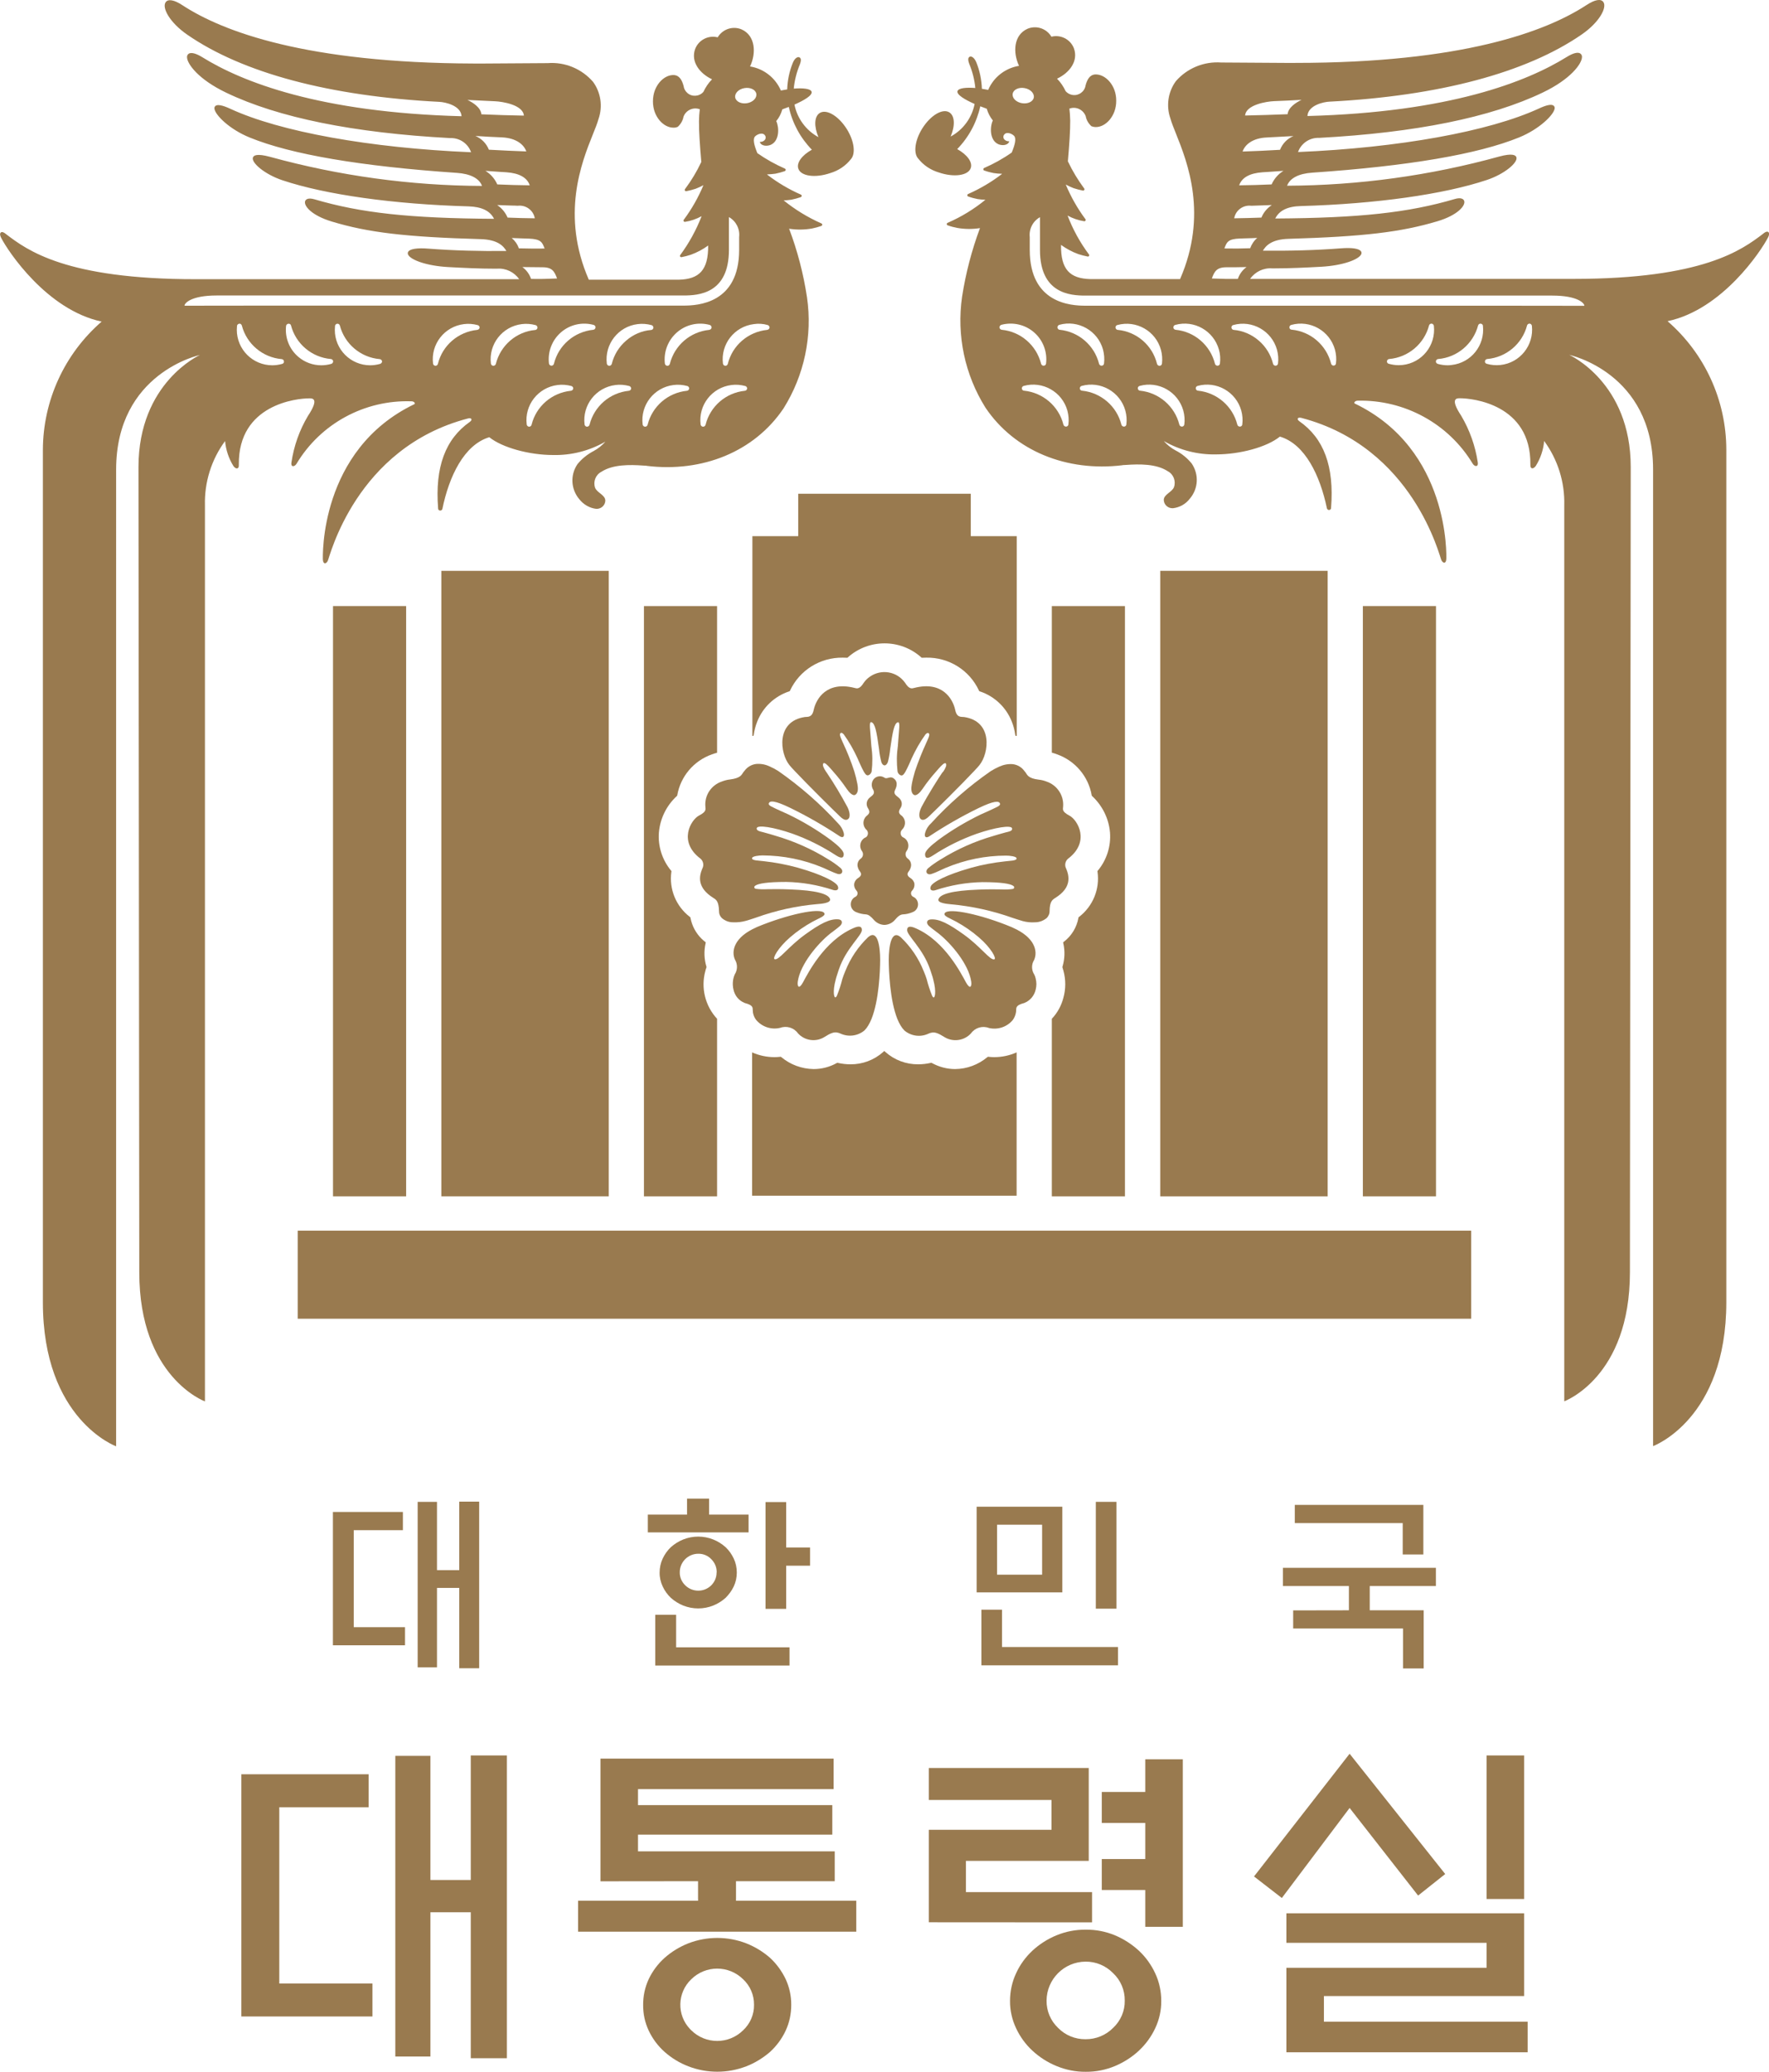 <?xml version="1.0" encoding="utf-8"?>
<!-- Generator: Adobe Illustrator 25.0.1, SVG Export Plug-In . SVG Version: 6.00 Build 0)  -->
<svg version="1.2" baseProfile="tiny" id="레이어_1"
	 xmlns="http://www.w3.org/2000/svg" xmlns:xlink="http://www.w3.org/1999/xlink" x="0px" y="0px" viewBox="0 0 1748.8 2048"
	 overflow="visible" xml:space="preserve">
<g id="g129" transform="translate(8.827299e-4,-0.006)">
	<g id="g101">
		<path id="패스_1577" fill="#997A4F" d="M1005,1040.3c-6.9,3.1-14.5,4.7-22.1,4.7c-1.8,0-3.7-0.1-5.5-0.3l-0.7-0.1l-0.6,0.4
			c-9,7.5-20.2,11.7-31.9,11.8c-8,0-15.8-2.1-22.8-5.9l-0.6-0.3l-0.7,0.1c-4.1,0.9-8.2,1.4-12.4,1.4c-11.9,0.1-23.4-4.2-32.3-12.1
			l-1.2-1.1l-1.2,1.1c-8.9,7.9-20.4,12.2-32.3,12.1c-4.2,0-8.3-0.5-12.4-1.4l-0.6-0.1l-0.6,0.3c-7,3.9-14.8,5.9-22.8,5.9
			c-11.7-0.2-22.9-4.3-31.9-11.8l-0.6-0.4l-0.7,0.1c-1.8,0.2-3.7,0.3-5.5,0.3c-7.6,0-15.1-1.6-22.1-4.7V1182H1005L1005,1040.3z"/>
		<path id="패스_1578" fill="#997A4F" d="M959.7,488.1H789.1V530h-45.3v197.5l1.2-0.2l0.2-1.3c0.6-4.3,1.7-8.4,3.3-12.5
			c5.5-14.2,17.1-25.2,31.5-30l0.7-0.2l0.3-0.6c9.4-20.2,29.8-32.9,52.1-32.6c1.3,0,2.6,0,4,0.1l0.7,0l0.5-0.5
			c20.6-18.3,51.7-18.3,72.3,0l0.5,0.5l0.7,0c1.3-0.1,2.7-0.1,3.9-0.1c22.3-0.4,42.7,12.3,52.1,32.6l0.3,0.6l0.7,0.2
			c14.4,4.8,26,15.8,31.5,30c1.6,4,2.7,8.2,3.3,12.5l0.2,1.3l1.3,0.2V530h-45.4L959.7,488.1z"/>
		<path id="사각형_589" fill="#997A4F" d="M329.2,599.1h72.3v583.5h-72.3L329.2,599.1z"/>
		<path id="패스_1579" fill="#997A4F" d="M669,787l0.2-0.2l0.3-0.5c3.2-18.8,16.4-34.3,34.3-40.6c1.7-0.6,3.4-1.2,5.1-1.6V599.1
			h-72.3v583.5h72.3v-175.5c-11.8-12.7-16.2-30.6-11.6-47.3c0.2-0.9,0.5-2,1-3.3l0.1-0.3v-0.5c-2.3-7.5-2.6-15.4-0.9-23.1l0.2-1.1
			l-0.9-0.7c-1.1-0.9-2.2-1.8-3.2-2.8c-5.7-5.6-9.5-12.8-11-20.6l-0.1-0.6l-0.5-0.4c-13.7-10.5-20.7-27.5-18.3-44.6l0.1-0.7
			l-0.5-0.6c-8.7-10.5-13-24.1-11.9-37.7C652.6,809.1,658.9,796.3,669,787L669,787z"/>
		<path id="패스_1580" fill="#997A4F" d="M436.3,564.3v618.3h165.5V564.3L436.3,564.3z"/>
		<path id="사각형_590" fill="#997A4F" d="M1347.3,599.1h72.3v583.5h-72.3V599.1z"/>
		<path id="패스_1581" fill="#997A4F" d="M1039.8,1007.1v175.5h72.3V599.1h-72.3V744c1.8,0.5,3.5,1,5.2,1.7
			c17.8,6.3,30.9,21.7,34.2,40.3l0,0.3l0.3,0.5c10.2,9.4,16.6,22.2,17.8,36c1.1,13.6-3.2,27.2-11.9,37.7l-0.5,0.6l0.1,0.7
			c2.4,17.1-4.6,34.1-18.3,44.6l-0.5,0.4l-0.1,0.6c-1.7,9.3-6.7,17.6-14.2,23.4l-0.9,0.7l0.2,1.1c1.7,7.6,1.4,15.4-0.8,22.8
			l-0.1,0.3v0.5c0.5,1.5,0.8,2.6,1,3.4c2.4,8.8,2.4,18.1-0.1,26.9C1049.2,994.2,1045.3,1001.3,1039.8,1007.1z"/>
		<path id="패스_1582" fill="#997A4F" d="M1312.4,564.3H1147v618.3h165.5V564.3z"/>
		<path id="사각형_591" fill="#997A4F" d="M294.3,1216.5h1160.1v87.1H294.3V1216.5z"/>
		<path id="패스_1583" fill="#997A4F" d="M1026.9,770.7c-10.2-1.2-11.3-4.5-13.1-7.2c-0.3-0.5-0.7-0.8-1-1.2
			c-2.7-3.8-6.8-6.3-11.5-6.9c-4.6-0.4-9.2,0.5-13.4,2.4c-2.9,1.3-5.8,2.8-8.5,4.5c-21.6,15-41.4,32.3-59.1,51.7
			c-2.8,2.5-4.8,5.8-5.8,9.5c-1.1,4.7,1.7,4.9,4.2,3.2c15.5-10.3,31.7-19.6,48.5-27.8c15.6-7.5,20.5-7.4,21.4-4.5
			c0.7,2.1-3.6,3.5-6.9,5.2c-2.6,1.3-7.4,3.4-12.1,5.5c-14.7,7.1-28.8,15.5-42,25.2c-7.9,6-13.3,11-13.1,14.4c0.1,4.5,3.3,3.9,7.7,1
			c13.5-8.9,28.1-16.1,43.3-21.5c18.3-6.3,34.2-8.8,35-5.4c0.7,2.6-2.8,3.2-6.5,4.1c-5.4,1.4-9.1,2.6-11.8,3.4
			c-18.5,5.3-36.2,13.2-52.5,23.4c-4.2,2.5-8.3,5.3-12.1,8.5c-0.8,0.7-1.4,1.6-1.7,2.6c-0.5,2.6,1.8,4.1,4.8,3.2
			c4.1-1.3,10.1-4.3,13.5-5.8c0.4-0.2,0.9-0.4,1.2-0.5c18.7-7.8,38.8-11.9,59.1-11.9c2.2,0,4.3,0.2,6.5,0.6c2.6,0.5,3.8,1.2,3.9,1.9
			c0.4,1.4-1.4,2-3.9,2.4c-2.3,0.3-5.1,0.5-7.6,0.8c-11.1,1.2-22.1,3.2-32.9,6.2c-0.6,0.2-1.1,0.3-1.7,0.5
			c-22.9,6.5-37.1,13.8-38.7,18.1c-1.4,3.8,1.6,4.7,4.9,3.6c14.9-4.9,30.4-7.6,46.1-7.9c19.4,0,27.1,1.7,29.9,3.3
			c1.2,0.6,1.6,1.2,1.6,1.7c0.1,0.8-0.1,1.4-1.6,1.8c-3.6,0.5-7.3,0.6-10.9,0.4c-5-0.1-13.4-0.2-22.7,0.2c-26.4,1-37.6,4.4-39.6,9.3
			c-1.7,4.2,9.5,4.9,12.2,5.2c20.8,1.9,41.3,6.4,60.9,13.4c3.8,1.2,7.2,2.4,10.1,3.2c4,1.1,8.2,1.5,12.3,1.2c4.1,0,8.1-1.5,11.3-4.1
			c2-1.9,3.1-4.5,3-7.2c0.2-9.2,2.6-10.8,5.5-12.7c16.8-10.4,13.8-21.9,11-28.8c-1.9-3.3-1.2-7.5,1.7-10
			c22.3-16.8,9.5-38.4,1.5-42.6c-8-4.2-6.4-6.4-6.3-9.1c0.8-11-6-21.1-16.4-24.6C1032.4,771.7,1029.7,771,1026.9,770.7z"/>
		<path id="패스_1584" fill="#997A4F" d="M1012.5,991.5c5.7-2.2,9.9-7.1,11.3-13c1-3.7,1-7.7,0-11.4c-0.3-1.3-0.7-2.5-1.3-3.7
			c-2.9-4.4-3-10-0.2-14.4c3.9-8.8,0.6-22.4-20.9-31.9c-0.5-0.2-1-0.5-1.5-0.7C970.9,904.3,938,897,934,902.6
			c-2.1,2.9,5.6,5.3,11.3,8.5c8,4.4,15.6,9.6,22.5,15.6c12,10.3,17.6,21,15.2,21.6c-4.2,1.3-13-12.1-30.1-24.4
			c-14.8-10.6-24.4-15.8-33-15c-4,0.3-4.5,3.9-1.4,6.6c3.2,2.8,7.9,6,9.5,7.4c12.4,9.9,29.5,30.1,32.1,47.2c0.8,5.3-1.1,8.3-5.1,1.1
			c-4.7-8.5-20.7-40.7-49.3-53.4c-2.3-1-9-4.1-8.9,1.7c0,5.4,15.6,18.1,22.6,38.6c0.2,0.6,0.4,1.2,0.6,1.7c0.6,1.7,1.1,3.2,1.5,4.6
			c0.4,1.3,0.8,2.5,1.1,3.9c3.3,12.4,1.6,19-0.1,17.5c-0.4-0.4-0.7-0.9-1-1.4c-2.2-5.4-4-10.9-5.4-16.5c-0.8-2.5-1.8-5.2-3-8
			c-5-12.6-12.7-24-22.6-33.4c-9.6-8.3-11.9,9.9-11.9,22.4c0,2.5,0.1,6.4,0.3,11.1c0.9,17.9,4.1,47.6,15.2,58.7
			c6.6,5.5,15.7,6.8,23.5,3.2c1.2-0.6,2.5-1,3.9-1.2c2.9-0.4,6.1,0.6,12.2,4.5c8.5,5.2,19.5,3.6,26.2-3.7c4-5.6,11.3-7.8,17.8-5.3
			c8.7,2,17.8-1,23.5-7.9c2.2-3,3.4-6.7,3.4-10.5C1004.7,995.7,1004.9,993.5,1012.5,991.5L1012.5,991.5z"/>
		<path id="패스_1585" fill="#997A4F" d="M713.7,907.6c3.1,2.7,7.1,4.2,11.2,4.1c4.2,0.2,8.3-0.3,12.3-1.4
			c2.9-0.8,6.3-1.9,10.1-3.2c19.7-7.1,40.1-11.6,60.9-13.4c2.8-0.2,14-0.9,12.3-5.2c-2-4.9-13.2-8.3-39.6-9.3
			c-9.3-0.4-17.7-0.3-22.7-0.2c-3.6,0.2-7.3,0.1-10.9-0.4c-1.5-0.4-1.7-1-1.6-1.8c0-0.5,0.5-1.1,1.6-1.7c2.9-1.6,10.6-3.3,30-3.3
			c15.7,0.3,31.2,3,46.1,7.9c3.3,1.1,6.3,0.1,4.9-3.6c-1.6-4.3-15.8-11.6-38.7-18.1c-0.6-0.2-1.1-0.3-1.7-0.5
			c-10.8-2.9-21.8-5-32.9-6.2c-2.5-0.3-5.4-0.5-7.6-0.8c-2.5-0.4-4.3-1-3.9-2.4c0.2-0.7,1.4-1.4,3.9-1.9c2.1-0.4,4.3-0.6,6.5-0.6
			c20.3,0.1,40.4,4.1,59.1,11.9c0.3,0.1,0.8,0.3,1.2,0.5c3.5,1.5,9.5,4.5,13.6,5.8c3,1,5.3-0.6,4.8-3.2c-0.3-1-0.9-1.9-1.7-2.6
			c-3.8-3.2-7.8-6-12-8.5c-16.3-10.2-34-18-52.5-23.4c-2.7-0.8-6.4-2-11.8-3.4c-3.6-0.9-7.1-1.6-6.5-4.1c0.9-3.4,16.8-0.9,35,5.4
			c15.2,5.4,29.8,12.7,43.3,21.5c4.5,2.9,7.6,3.4,7.7-1c0.1-3.4-5.2-8.4-13.1-14.4c-13.2-9.7-27.2-18.1-42-25.2
			c-4.7-2.2-9.5-4.2-12.1-5.5c-3.3-1.7-7.6-3.2-6.9-5.2c0.9-2.9,5.8-3.1,21.4,4.5c16.8,8.2,33,17.5,48.5,27.8
			c2.5,1.7,5.3,1.6,4.2-3.2c-1-3.6-3-6.9-5.7-9.5c-17.7-19.4-37.6-36.7-59.1-51.7c-2.7-1.7-5.5-3.2-8.5-4.5c-4.2-2-8.8-2.8-13.4-2.4
			c-4.6,0.6-8.8,3.1-11.5,6.9c-0.3,0.4-0.7,0.7-1,1.2c-1.8,2.7-2.9,5.9-13.1,7.2c-2.8,0.3-5.5,1-8.1,2
			c-10.5,3.5-17.3,13.6-16.4,24.6c0,2.8,1.7,5-6.3,9.1c-8,4.2-20.9,25.8,1.5,42.6c2.9,2.5,3.6,6.7,1.7,10c-2.8,6.8-5.8,18.3,11,28.8
			c2.9,1.8,5.3,3.5,5.6,12.7C710.7,903.1,711.7,905.7,713.7,907.6z"/>
		<path id="패스_1586" fill="#997A4F" d="M931.3,764.1c-2.2,3-13.8,21.2-20.3,33.6c-2.9,5.7-2.5,10.1-1.2,11.5
			c1.2,1.4,3.6,2.6,8.5-2.1c6.5-6.2,32.2-31.5,44.4-44.6c2.5-2.6,4.5-4.8,5.6-6.2c9.4-11.7,13.6-43.2-15.2-47.5
			c-2.8-0.4-7.1,1-8.8-7c-2.4-11.2-12.9-28.8-40.4-21.8c-2.3,0.6-5,1.7-9.2-5.1c-8-11.3-23.6-13.9-34.9-5.9
			c-2.3,1.6-4.3,3.6-5.9,5.9c-4.2,6.8-7,5.7-9.2,5.1c-27.4-6.9-37.9,10.6-40.3,21.8c-1.7,7.9-6,6.6-8.8,7
			c-28.8,4.3-24.6,35.9-15.2,47.5c1.1,1.4,3.1,3.6,5.6,6.2c12.3,13.1,37.9,38.4,44.4,44.6c4.9,4.7,7.1,3.5,8.5,2.1
			c1.4-1.4,1.7-5.8-1.2-11.5c-6.2-11.5-12.9-22.8-20.2-33.6c-0.4-0.5-0.7-1-1.1-1.6c-2-3-3.6-6.2-2.5-7.8s4.4,1.9,6.9,4.7
			c1,1.1,1.9,2.1,2.7,3.1c4.9,5.5,9.5,11.3,13.6,17.4c2.5,3.6,6.2,7.6,8.8,5.5c2.7-2,2.4-6.6,1.7-10.4c-0.8-4.2-1.8-8.4-3.1-12.6
			c-3.2-9.8-7-19.3-11.4-28.6c-1.2-2.8-3.4-7.2-2.6-8.5c1-1.7,2.3-0.7,3.6,0.6c5.3,7.4,9.8,15.3,13.6,23.6c1.1,2.4,3.8,9,6.1,13
			c0.2,0.4,0.5,0.8,0.7,1.2c1.5,2.4,2.8,3.5,4.9,2.2c1.2-0.8,2-2,2.3-3.4c1-8.3,0.9-16.8-0.3-25.1c-1-16.1-2.7-24.1,0-23.5
			c3.6,0.8,5.3,9.6,7.6,26.6c0.4,4.3,1.2,8.6,2.3,12.9c0.3,1,1.4,3.1,3.2,3.2c1.7-0.1,2.8-2.2,3.2-3.2c1.1-4.2,1.9-8.5,2.3-12.8
			c2.4-17,4-25.8,7.6-26.6c2.7-0.6,1,7.4,0,23.5c-1.2,8.3-1.3,16.7-0.3,25.1c0.3,1.4,1.1,2.6,2.3,3.4c2.1,1.3,3.4,0.2,4.9-2.2
			c0.2-0.3,0.4-0.7,0.7-1.2c2.3-4,5-10.6,6.1-13c3.8-8.3,8.3-16.2,13.6-23.6c1.3-1.3,2.6-2.2,3.6-0.6c0.8,1.4-1.4,5.7-2.6,8.5
			c-4.3,9.3-8.1,18.9-11.4,28.6c-1.2,4.1-2.3,8.3-3.1,12.6c-0.7,3.8-0.9,8.4,1.7,10.4c2.6,2,6.3-1.9,8.8-5.5
			c4.1-6.1,8.7-11.9,13.6-17.4l2.7-3.1c2.5-2.8,5.8-6.3,6.9-4.7c1.1,1.6-0.5,4.7-2.5,7.8C932,763.1,931.7,763.6,931.3,764.1
			L931.3,764.1z"/>
		<path id="패스_1587" fill="#997A4F" d="M736.3,991.5c7.6,2,7.8,4.2,7.8,6.3c0,3.8,1.1,7.4,3.4,10.4c5.7,6.8,14.8,9.9,23.5,7.9
			c6.5-2.4,13.8-0.3,17.8,5.3c6.7,7.4,17.7,9,26.2,3.7c6.1-3.9,9.3-4.9,12.2-4.5c1.3,0.2,2.7,0.6,3.9,1.2c7.8,3.5,16.9,2.3,23.5-3.2
			c11.1-11.1,14.3-40.8,15.2-58.7c0.2-4.6,0.3-8.5,0.3-11.1c0-12.4-2.2-30.7-11.9-22.4c-9.8,9.4-17.5,20.8-22.5,33.4
			c-1.2,2.8-2.2,5.5-3,8c-1.4,5.7-3.2,11.2-5.4,16.6c-0.2,0.5-0.6,0.9-1,1.3c-1.7,1.6-3.5-5.1-0.1-17.5c0.3-1.3,0.7-2.5,1.1-3.8
			c0.4-1.4,0.9-3,1.5-4.7l0.6-1.7c7-20.5,22.6-33.2,22.6-38.6c0.1-5.8-6.6-2.7-8.9-1.7c-28.6,12.7-44.6,44.8-49.3,53.4
			c-3.9,7.2-5.9,4.3-5.1-1.1c2.6-17,19.7-37.3,32.1-47.2c1.7-1.3,6.3-4.6,9.5-7.4c3-2.6,2.6-6.3-1.4-6.6c-8.5-0.8-18.2,4.3-33,15
			c-17.1,12.4-25.9,25.7-30.1,24.4c-2.4-0.7,3.3-11.3,15.2-21.6c6.9-6,14.5-11.2,22.5-15.6c5.7-3.2,13.4-5.6,11.3-8.5
			c-4.1-5.7-37,1.7-65.8,13.6c-0.6,0.2-1,0.5-1.5,0.7c-21.5,9.5-24.9,23.1-20.9,31.9c2.7,4.4,2.6,10.1-0.2,14.4
			c-2.1,4.8-2.5,10.1-1.3,15.1C726.4,984.4,730.6,989.3,736.3,991.5z"/>
		<path id="패스_1588" fill="#997A4F" d="M845.6,886.5c-4.1,2-5.7,7-3.7,11.1c1,1.9,2.6,3.4,4.6,4.1c3.1,1.3,6.3,2,9.7,2.2
			c2.6,0.3,4.5,1.8,8.5,6.3c2.6,2.5,6,4,9.6,4.1c3.6-0.1,7.1-1.6,9.6-4.1c3.9-4.6,5.9-6,8.5-6.3c3.3-0.1,6.6-0.9,9.7-2.2
			c4.3-1.5,6.5-6.2,5-10.5c-0.7-2-2.2-3.7-4.1-4.6c-2-0.8-2.9-3.1-2.1-5c0.2-0.5,0.5-1,0.9-1.3c1.6-1.7,2.4-4.1,2.2-6.5
			c-0.3-2.4-1.8-4.5-3.9-5.8c-1.6-1-4.5-3.2-1.9-6.4c0.8-1,1.5-2.2,1.9-3.5c1.4-3.4,0.3-7.2-2.7-9.4c-2.4-1.7-2.9-5-1.2-7.4
			c0,0,0,0,0.1-0.1c2.9-4,2-9.7-2-12.6c-0.6-0.4-1.3-0.8-2-1.1c-2.2-1.6-2.6-4.7-1-6.8c0.1-0.2,0.3-0.3,0.4-0.5
			c3.7-3.5,4-9.3,0.5-13.1c-0.5-0.5-1-1-1.6-1.3c-2.4-2.2-2.4-3.8-0.4-7c1.7-2.5,1.7-5.8,0-8.3c-2-3.5-7.9-4.3-5.3-9.7
			c2.4-4.8,1.7-8.1,0-10c-4.7-5.2-7.6,0.3-10.8-2.2c-3.6-2.3-8.4-1.3-10.8,2.2c-2,3-2,7,0,10c2.6,5.3-3.3,6.2-5.3,9.7
			c-1.6,2.5-1.6,5.8,0,8.3c2,3.3,1.9,4.8-0.4,7c-4.2,2.9-5.3,8.7-2.4,12.9c0.4,0.6,0.8,1.1,1.4,1.6c1.9,1.9,1.9,5,0,6.9
			c-0.2,0.2-0.3,0.3-0.5,0.4c-4.6,1.8-6.9,7.1-5.1,11.7c0.3,0.7,0.6,1.4,1.1,2c1.7,2.3,1.3,5.7-1.1,7.4c0,0,0,0,0,0
			c-3,2.1-4.1,6-2.7,9.4c0.4,1.3,1.1,2.4,1.9,3.5c2.6,3.3-0.4,5.4-1.9,6.4c-2.1,1.2-3.5,3.4-3.9,5.8c-0.2,2.4,0.6,4.7,2.2,6.5
			c1.5,1.5,1.6,3.9,0.1,5.4C846.5,886,846.1,886.3,845.6,886.5z"/>
		<path id="패스_1589" fill="#997A4F" d="M406.8,396.7c2.8,0,4,2.3,2.9,2.8c-94.3,45.3-90.6,151.5-90.5,153.8
			c0.3,4.7,3.2,4.3,4.8,1.2c1.8-3.3,27.5-111.8,138.5-140.8c3.7-1,4.9,1.2,2,3.3c-24.1,16.9-34.6,44.5-31.4,85.5
			c-0.1,1.2,0.8,2.2,2,2.2c1,0.1,1.9-0.6,2.2-1.5c6.6-32.2,21.4-63.5,46.4-71c12.8,10.3,39.5,17.6,63.1,17.6
			c18,0.4,35.7-4.1,51.3-13h0.2c-3.3,3.7-7.1,6.7-11.5,9.1c-6.1,3.2-11.6,7.6-15.9,12.9c-7.3,10.6-6.6,24.8,1.8,34.7
			c4.1,5.2,10,8.7,16.6,9.5c4.7,0.3,8.8-3.2,9.1-7.8c0-0.1,0-0.2,0-0.3c0-5.6-8-7.6-10.1-12.7c-2.1-6.1,0.5-12.8,6.2-15.8
			c11.3-7.4,28.2-7.1,41-6.2c1.2,0.1,2.4,0.1,3.6,0.2l0.1,0.1c55.2,6.8,106.6-14,135.4-56.8c20.5-32.7,28.7-71.6,23.2-109.7
			c-3.5-23.2-9.4-46-17.7-67.9c7.5,1.2,15.1,1.1,22.6-0.2c3.1-0.6,6.2-1.5,9.2-2.5c0.5-0.2,0.9-0.7,1-1.2c0-0.5-0.3-1-0.8-1.3
			c-13.4-5.9-26-13.6-37.4-22.8c2.6-0.1,5.1-0.3,7.7-0.7c3.1-0.6,6.2-1.5,9.2-2.5c0.5-0.2,0.9-0.7,1-1.2c0-0.5-0.3-1-0.8-1.3
			c-11.9-5.2-23-11.8-33.3-19.7l-0.1-0.3c2.8-0.1,5.5-0.3,8.2-0.7c3.1-0.6,6.2-1.5,9.2-2.5c0.5-0.2,0.9-0.7,1-1.2
			c0-0.5-0.3-1-0.8-1.3c-9.6-4.2-18.7-9.3-27.3-15.3c-3.2-7.9-4.8-14.1-2.1-16.7c2.6-2.4,6.9-3.5,8.9-1.7c3.2,2.8,0.9,7.4-4.4,7.3
			c1.3,4.3,7.5,4.5,11.2,2.7c8.4-4.1,8-17.1,5.1-23.3c2.8-3.4,4.8-7.3,6-11.6c2-0.7,4.2-1.6,6.4-2.4c3.5,16,11.4,30.6,22.8,42.3
			c-9.7,5.4-15.4,12.9-13.4,18.7c2.5,7.5,16.7,9.5,31.6,4.4c8.1-2.4,15.3-7.2,20.5-13.9c4.7-5.4,3.2-17.8-4.1-29.5
			c-8.1-13-20.1-20.2-26.8-16c-5.5,3.4-5.8,13.3-1.3,23.9c-12.3-6.7-21-18.5-23.7-32.2c9.5-4.2,18.1-9.2,16.9-12.8
			c-1-3-8.8-3.7-17.6-3c0.8-8.3,2.9-16.4,6.1-24.1c1.9-5.2,0.5-6.4-0.8-6.9c-1.1-0.5-4.1,0.3-6.2,5.4c-3.4,8.4-5.3,17.3-5.6,26.4
			c-2.1,0.3-4.2,0.7-6.2,1.1l-0.1-0.2c-5.5-12.5-16.9-21.4-30.4-23.6c6.2-13.1,5.4-30.4-8.3-36.6c-8.7-3.7-18.8-0.4-23.7,7.8
			c-9.2-2.3-18.7,2.5-22.2,11.3c-4.8,12.8,4.5,24.5,16.6,30.2c-3.5,3.6-6.4,7.8-8.5,12.4c-4.1,4.7-11.3,5.2-15.9,1.1
			c-2-1.8-3.4-4.2-3.7-6.9c-1.5-5.4-3.8-10.3-9.4-10.8c-10.2-0.6-21,10.8-20.9,26l0,0c-0.1,15.2,10.7,26.5,20.9,26
			c1.3,0,2.5-0.3,3.6-0.8l0.1-0.1c2.9-2.6,4.9-6.1,5.6-9.9c2.4-6.5,9.6-9.8,16.1-7.4c-0.5,3.9-0.7,7.8-0.8,11.8
			c-0.1,9.6,0.9,24.2,2.3,40.3c-4.4,9.4-9.8,18.4-16.1,26.8c-0.3,0.4-0.4,1-0.1,1.5c0.3,0.5,0.9,0.7,1.4,0.6
			c3.1-0.6,6.2-1.4,9.2-2.4c2.6-1,5.2-2.2,7.6-3.5v0.2c-5,12-11.5,23.4-19.3,33.9c-0.3,0.4-0.4,1-0.1,1.5c0.3,0.5,0.9,0.7,1.4,0.6
			c5.7-0.9,11.2-2.8,16.3-5.6c-5.3,13.7-12.4,26.6-21.1,38.4c-0.3,0.4-0.4,1-0.1,1.5c0.3,0.5,0.9,0.7,1.4,0.6
			c3.1-0.6,6.2-1.4,9.2-2.4c6.1-2.2,11.9-5.3,17.1-9.1c0.2,24.4-8.9,33.3-29.1,33.8h-88.9c-27.7-63.7-7.4-115.4,4.1-143.9
			c2.3-5.7,4.3-10.7,5.5-15c4.3-12.4,2.3-26.1-5.4-36.7c-11.2-12.9-27.8-19.8-44.8-18.5c-39.4,0.3-62.6,0.4-62.8,0.4
			c-3.4,0-6.8,0-10.2,0C303,62.3,220.5,31.4,180.4,5.2c-8.2-5.4-14.3-6.5-16.7-2.9c-3.7,5.5,4.1,20,21.3,31.9
			c54.9,38,141.2,61,249.5,66.5c5.5,0.3,21.1,3.5,21.8,14.2c-140.2-3.7-216.8-33.8-256.4-58.4c-6-3.7-10.7-4.9-13.2-3.5
			c-1.3,0.8-2,2.3-1.8,3.8c0.3,6.4,11,21.6,38.9,34.9c51.3,24.6,125.7,39.7,221.1,44.8c9.3-0.4,17.7,5.2,20.8,14
			c-99.8-4.2-188.8-20.2-238.1-43c-7.5-3.5-12.4-4.4-14.5-2.9c-0.9,0.7-1.3,1.8-1.1,2.9c0.7,6.1,14.7,20.3,35,28.5
			c40.9,16.7,109.7,28.4,204.7,34.9c13.4,0.9,22.2,5.5,24.8,12.9c-70.9-0.3-141.4-10-209.7-28.8c-12.7-3.4-16.1-1.5-16.8,0.8
			c-1.6,5.1,11.6,16.5,29.2,22.4c42.8,14.3,109.8,23.7,183.9,25.8c13.1,0.4,21.4,4.4,25.3,12.3c-83.6-0.5-131.8-5.8-177.6-19.3
			c-5.9-1.7-8.6-0.1-9.2,2c-1.3,4.5,6.2,13.9,26.4,20c36,10.9,73.2,15.3,147.4,17.4c16.5,0.5,22.3,6.7,25.2,11.7
			c-26.3,0.3-52.1-0.4-76.9-2.3c-11.1-0.9-18.3,0.2-20.1,3c-0.6,0.9-0.6,2.1-0.1,3c2.5,5.1,18,11,39.5,12.2
			c14.8,0.8,30.5,1.6,46.5,1.6c0.6,0,1.3,0,1.8,0c8.7-0.7,17,3.3,22,10.4H210.9h-17.3C65,276.1,26.8,247.2,6.3,231.7
			c0,0-3.6-3.3-5.3-2c-2,1.4-0.2,4.6,0.2,5.5c6.5,12.8,45,71.2,99.3,82.7c-36.8,31.9-58,78.2-58.1,126.9l0,0v842.6
			c0,115.9,72.4,142.3,72.4,142.3V464.2c0-95.8,82.9-113.3,82.9-113.3s-60.8,27.1-60.8,110.8c0,20.5,0.8,745.5,0.8,796.1
			c0,103.8,64.9,127.5,64.9,127.5V499.5c-0.6-22.8,6.4-45.2,19.9-63.5c0.8,8.7,3.6,17.2,8.2,24.6c0.9,1.4,2.5,2.7,3.8,2.4
			c1.3-0.3,1.7-1.6,1.6-3.7c-0.7-59.7,57.6-65.5,69.4-65.5c2.8,0,10.9-0.7-1.1,17.4c-8.4,14.1-13.9,29.7-16.3,46
			c-0.8,4.7,3,4.5,5,1.3C316.9,418.7,360.5,395.1,406.8,396.7z M375.8,359.7c-3.2,0.9-6.5,1.4-9.8,1.4c-19.4,0-35.1-15.7-35-35.1
			c0-1.3,0.1-2.6,0.2-3.8l0,0c0.1-1.2,1.1-2.1,2.3-2.2c0.6,0,1.3,0.2,1.7,0.6c0.4,0.3,0.7,0.8,0.8,1.3c4.8,18.2,20.6,31.5,39.4,33.1
			c1.3,0.1,2.4,1.3,2.3,2.6C377.5,358.5,376.8,359.4,375.8,359.7L375.8,359.7z M473.2,325.5c-0.4,0.3-0.9,0.5-1.4,0.6
			c-18.8,1.9-34.4,15.3-38.9,33.6c-0.3,1.1-1.2,1.9-2.4,1.9h-0.1c-1.2-0.1-2.1-1-2.3-2.1c-2.4-19.2,11.2-36.7,30.5-39.1
			c4.6-0.6,9.2-0.2,13.7,1l0,0c1.3,0.4,2.1,1.7,1.7,3C473.8,324.8,473.6,325.2,473.2,325.5L473.2,325.5z M490.2,359.7
			c-0.3,1.1-1.2,1.8-2.4,1.9h-0.2c-1.2-0.1-2.1-1-2.3-2.1c-2.4-19.2,11.2-36.7,30.5-39.1c4.6-0.6,9.2-0.2,13.7,1l0,0
			c1.1,0.3,1.9,1.4,1.8,2.6c-0.1,1.2-1,2.1-2.2,2.2C510.4,327.9,494.8,341.4,490.2,359.7L490.2,359.7z M565.8,385.7
			c-0.4,0.3-0.9,0.5-1.4,0.6c-18.8,1.9-34.4,15.3-38.9,33.6c-0.3,1.1-1.2,1.9-2.4,1.9H523c-1.2-0.1-2.1-1-2.3-2.1
			c-2.4-19.2,11.2-36.7,30.5-39.1c4.6-0.6,9.2-0.2,13.7,1l0,0c1.1,0.3,1.9,1.4,1.8,2.6C566.6,384.7,566.3,385.3,565.8,385.7
			L565.8,385.7z M554.6,328.5c8.9-7.7,21-10.4,32.3-7.3l0,0c1.1,0.3,1.9,1.4,1.8,2.6c-0.1,0.6-0.4,1.2-0.8,1.6
			c-0.4,0.3-0.9,0.5-1.4,0.6c-18.8,1.9-34.4,15.3-38.9,33.6c-0.3,1.1-1.2,1.9-2.4,1.9H545c-1.2-0.1-2.1-1-2.3-2.1
			C541.3,347.8,545.7,336.2,554.6,328.5L554.6,328.5z M623.1,385.7c-0.4,0.3-0.9,0.5-1.4,0.6c-18.8,1.9-34.3,15.3-38.9,33.6
			c-0.3,1.1-1.2,1.8-2.4,1.9h-0.2c-1.2-0.1-2.1-1-2.3-2.1c-2.4-19.2,11.2-36.7,30.5-39.1c4.6-0.6,9.2-0.2,13.7,1l0,0
			c1.1,0.3,1.9,1.4,1.8,2.6C623.9,384.7,623.6,385.3,623.1,385.7L623.1,385.7z M619,336.7c-7,6-12,14-14.2,23
			c-0.3,1.1-1.2,1.8-2.4,1.9h-0.2c-1.2-0.1-2.1-1-2.3-2.1c-2.4-19.2,11.3-36.8,30.5-39.1c4.6-0.6,9.2-0.2,13.7,1l0,0
			c1.1,0.3,1.9,1.4,1.8,2.6c-0.1,1.2-1,2.1-2.2,2.2C634.6,326.9,625.9,330.7,619,336.7L619,336.7z M680.5,385.7
			c-0.4,0.3-0.9,0.5-1.4,0.6c-18.8,1.9-34.3,15.3-38.9,33.6c-0.3,1.1-1.2,1.9-2.4,1.9h-0.2c-1.2-0.1-2.1-1-2.3-2.1
			c-2.4-19.2,11.2-36.7,30.5-39.1c4.6-0.6,9.2-0.2,13.7,1l0,0c1.1,0.3,1.9,1.4,1.8,2.6C681.2,384.7,680.9,385.3,680.5,385.7
			L680.5,385.7z M669.3,328.5c8.9-7.7,21-10.4,32.3-7.3l0,0c1.3,0.4,2.1,1.7,1.7,3.1c-0.1,0.5-0.4,0.9-0.8,1.2
			c-0.4,0.3-0.9,0.5-1.4,0.6c-18.8,1.9-34.3,15.3-38.9,33.6c-0.3,1.1-1.2,1.9-2.4,1.9h-0.2c-1.2-0.1-2.1-1-2.3-2.1
			C655.9,347.8,660.4,336.2,669.3,328.5L669.3,328.5z M737.8,385.7c-0.4,0.3-0.9,0.5-1.4,0.6c-18.8,1.9-34.3,15.3-38.9,33.6
			c-0.3,1.1-1.2,1.9-2.4,1.9h-0.2c-1.2-0.1-2.1-1-2.3-2.1c-2.4-19.2,11.2-36.7,30.5-39.1c4.6-0.6,9.2-0.2,13.7,1l0,0
			c1.1,0.3,1.9,1.4,1.8,2.6C738.5,384.7,738.2,385.3,737.8,385.7L737.8,385.7z M758.9,321.3L758.9,321.3c1.3,0.4,2.1,1.7,1.7,3
			c-0.1,0.5-0.4,0.9-0.8,1.2c-0.4,0.3-0.9,0.5-1.4,0.6c-18.8,1.9-34.4,15.3-38.9,33.6c-0.3,1.1-1.2,1.9-2.4,1.9H717
			c-1.2-0.1-2.1-1-2.3-2.1c-2.4-19.2,11.2-36.7,30.5-39.1C749.8,319.7,754.4,320,758.9,321.3L758.9,321.3z M735.9,87.1
			c5.8-1,11,1.5,11.8,5.6c0.7,4.1-3.3,8.3-9.1,9.3c-5.8,1-11-1.5-11.8-5.6C726.1,92.3,730.1,88.1,735.9,87.1L735.9,87.1z
			 M550.7,275.3c-9,0.4-17.6,0.6-25.7,0.4c-1.6-4.7-4.6-8.8-8.6-11.7c6.1,0.1,14.1,0.2,19.8,0.2h0.1
			C546.2,264.2,548.2,268.6,550.7,275.3z M462.1,98.8c9.1,0.5,18.3,0.9,27.2,1.3c7.3,0.3,27.8,3.5,28.6,14.2
			c-13.9-0.2-28-0.7-42-1.3C475.2,106.1,467.4,101.3,462.1,98.8z M470,134.4c9.3,0.6,18,1.1,26.3,1.4c14.5,0.7,21.8,7.5,24,13.9
			c-11.8-0.4-23.9-1-37-1.7C480.9,141.9,476.1,137,470,134.4L470,134.4z M479.9,168.9c4.5,0.3,9.5,0.7,14.3,1l6.4,0.4
			c12.7,0.9,20.5,5.2,23.1,12.9c-10.6-0.1-21.1-0.4-32.1-0.9C489.2,176.8,485.1,172.1,479.9,168.9L479.9,168.9z M491.5,202.7
			c4.2,0.2,9.5,0.3,14.3,0.5c2.2,0,4.3,0.1,6,0.2c8-1,15.5,4.4,16.9,12.4c-8.9-0.1-17.9-0.3-26.9-0.7
			C499.6,210,496,205.7,491.5,202.7L491.5,202.7z M512.9,245.5c-1.3-4-3.8-7.5-7-10.2c3.2,0.1,7.3,0.3,11.1,0.4l6.2,0.2
			c11.5,0.5,12.8,3.7,14.9,9c0.1,0.2,0.2,0.5,0.3,0.8C529.6,245.8,521,245.7,512.9,245.5L512.9,245.5z M182.4,302.2
			c0-2.6,6.7-10.1,31.8-10.1h461.4c15.2,0,45-1.9,45-45.1c0-14.4,0-25.5,0-32.4c7,3.9,11,11.7,10.1,19.7v12.7
			c0,53.1-41,55.1-55,55.1H264.3L182.4,302.2z M279,359.7c-3.2,0.9-6.5,1.4-9.8,1.4c-19.4,0-35.1-15.7-35.1-35.1
			c0-1.3,0.1-2.6,0.2-3.8l0,0c0.1-1.2,1.1-2.1,2.3-2.2c0.6-0.1,1.3,0.1,1.7,0.6c0.4,0.3,0.7,0.8,0.8,1.3
			c4.8,18.2,20.6,31.5,39.4,33.1c1.2,0.1,2.1,1,2.2,2.2C280.9,358.3,280.2,359.4,279,359.7L279,359.7z M295.1,352.9
			c-9-7.5-13.6-19.1-12.3-30.7l0,0c0.2-1.4,1.4-2.3,2.8-2.2c0.5,0.1,0.9,0.2,1.3,0.5c0.4,0.3,0.7,0.8,0.8,1.3
			c4.8,18.2,20.6,31.5,39.4,33.1c1.3,0.1,2.4,1.3,2.2,2.6c-0.1,1-0.8,1.9-1.8,2.2c-3.2,0.9-6.5,1.4-9.8,1.4
			C309.3,361.1,301.4,358.2,295.1,352.9L295.1,352.9z"/>
		<path id="패스_1590" fill="#997A4F" d="M1455.9,458.4c2,3.2,5.8,3.3,5-1.3c-2.4-16.2-8-31.9-16.3-46c-12-18.1-3.9-17.4-1.1-17.4
			c11.8,0,70.1,5.8,69.4,65.5c0,2.1,0.3,3.4,1.6,3.7c1.4,0.3,2.8-1,3.8-2.4c4.6-7.4,7.5-15.9,8.2-24.6
			c13.5,18.4,20.5,40.7,19.9,63.5v885.8c0,0,64.9-23.6,64.9-127.5c0-50.5,0.8-775.6,0.8-796.1c0-83.7-60.8-110.8-60.8-110.8
			s82.9,17.5,82.9,113.3v965.4c0,0,72.4-26.4,72.4-142.3V444.4l0,0c-0.1-48.7-21.3-95-58.1-126.9c54.3-11.4,92.7-69.8,99.3-82.7
			c0.4-0.9,2.2-4.1,0.2-5.5c-1.8-1.3-5.3,2-5.3,2c-20.5,15.5-58.8,44.4-187.3,44.4h-17.3h-302.3c5-7.1,13.3-11.1,22-10.4
			c0.6,0,1.2,0,1.8,0c16,0,31.7-0.8,46.5-1.6c21.5-1.2,36.9-7.1,39.5-12.2c0.5-1,0.5-2.1-0.1-3c-1.9-2.8-9-3.9-20.1-3
			c-24.8,1.9-50.6,2.6-76.9,2.3c2.9-5,8.7-11.2,25.2-11.7c74.2-2.2,111.3-6.6,147.4-17.4c20.3-6.1,27.8-15.6,26.4-20
			c-0.6-2.1-3.4-3.7-9.2-2c-45.8,13.5-94,18.8-177.6,19.3c3.9-7.9,12.2-12,25.3-12.3c74.1-2.1,141.1-11.5,183.9-25.8
			c17.6-5.9,30.8-17.2,29.2-22.4c-0.7-2.2-4.1-4.2-16.8-0.8c-68.4,18.9-138.9,28.6-209.9,28.9c2.7-7.4,11.4-12,24.8-12.9
			c94.9-6.5,163.8-18.2,204.7-34.9c20.2-8.3,34.2-22.4,35-28.5c0.2-1.1-0.2-2.2-1.1-2.9c-2.1-1.6-7-0.6-14.5,2.9
			c-49.3,22.7-138.3,38.8-238.1,43c3.1-8.7,11.6-14.4,20.8-14c95.4-5.1,169.8-20.2,221.1-44.8c27.8-13.3,38.6-28.5,38.8-34.9
			c0.2-1.5-0.5-3-1.8-3.8c-2.5-1.5-7.2-0.2-13.2,3.5c-39.6,24.6-116.2,54.7-256.4,58.4c0.6-10.7,16.2-14,21.8-14.2
			c108.4-5.6,194.7-28.6,249.5-66.5c17.2-11.9,25-26.4,21.3-31.9c-2.4-3.6-8.5-2.5-16.7,2.9c-40.1,26.2-122.6,57.2-288.2,57.2
			c-3.4,0-6.8,0-10.2,0c-0.2,0-23.4-0.1-62.8-0.4c-17-1.2-33.6,5.6-44.8,18.5c-7.7,10.6-9.7,24.3-5.4,36.7c1.2,4.3,3.2,9.2,5.5,15
			c11.5,28.6,31.8,80.3,4.1,143.9h-88.6c-20.3-0.5-29.4-9.4-29.1-33.8c5.3,3.8,11,6.9,17.1,9.1c3,1,6.1,1.8,9.2,2.4
			c0.6,0.1,1.1-0.1,1.4-0.6c0.3-0.5,0.3-1.1-0.1-1.5c-8.8-11.8-15.9-24.7-21.1-38.4c5,2.8,10.6,4.7,16.3,5.6
			c0.6,0.1,1.1-0.1,1.4-0.6c0.3-0.5,0.3-1.1-0.1-1.5c-7.8-10.5-14.2-21.8-19.3-33.9v-0.2c2.5,1.3,5,2.5,7.6,3.5c3,1,6.1,1.8,9.2,2.4
			c0.6,0.1,1.1-0.1,1.4-0.6c0.3-0.5,0.3-1.1-0.1-1.5c-6.2-8.4-11.6-17.3-16.1-26.8c1.4-16.1,2.4-30.7,2.3-40.3
			c-0.1-3.9-0.3-7.9-0.8-11.8c6.5-2.4,13.6,0.9,16.1,7.4c0.7,3.8,2.7,7.3,5.6,9.9l0.1,0.1c1.2,0.5,2.4,0.7,3.6,0.8
			c10.2,0.6,21-10.8,20.9-26l0,0c0.1-15.2-10.7-26.5-20.9-26c-5.6,0.5-7.9,5.4-9.4,10.8c-0.9,6.2-6.7,10.4-12.8,9.5
			c-2.7-0.4-5.1-1.7-6.9-3.7c-2.1-4.6-5-8.8-8.5-12.4c12.1-5.7,21.4-17.3,16.6-30.2c-3.5-8.8-13-13.6-22.2-11.3
			c-4.8-8.2-15-11.5-23.7-7.8c-13.7,6.2-14.5,23.4-8.3,36.6c-13.5,2.2-25,11.1-30.4,23.6l-0.1,0.2c-2-0.4-4.1-0.8-6.2-1.1
			c-0.3-9-2.2-18-5.6-26.4c-2.2-5.1-5.2-5.9-6.2-5.4c-1.2,0.5-2.7,1.7-0.8,6.9c3.2,7.7,5.3,15.8,6.1,24.1c-8.8-0.7-16.5,0-17.6,3
			c-1.2,3.6,7.4,8.6,16.9,12.8c-2.7,13.7-11.4,25.6-23.7,32.2c4.5-10.6,4.2-20.5-1.3-23.9c-6.7-4.2-18.7,3-26.8,16
			c-7.3,11.7-8.8,24.2-4.1,29.5c5.2,6.7,12.4,11.5,20.5,13.9c14.9,5.1,29.1,3.1,31.6-4.4c2-5.8-3.7-13.3-13.4-18.7
			c11.4-11.7,19.3-26.4,22.8-42.3c2.2,0.9,4.4,1.7,6.4,2.4c1.2,4.2,3.3,8.2,6,11.6c-2.9,6.2-3.3,19.2,5.1,23.3
			c3.7,1.8,9.9,1.6,11.2-2.7c-5.4,0.1-7.6-4.5-4.4-7.3c2-1.8,6.3-0.7,8.9,1.7c2.7,2.5,1.2,8.7-2.1,16.7c-8.5,6-17.7,11.1-27.3,15.3
			c-0.5,0.2-0.8,0.7-0.8,1.3c0,0.6,0.4,1.1,1,1.2c3,1.1,6.1,1.9,9.2,2.5c2.7,0.4,5.5,0.7,8.2,0.7l-0.1,0.3
			c-10.3,7.9-21.5,14.5-33.3,19.7c-0.5,0.2-0.8,0.7-0.8,1.3c0,0.6,0.4,1.1,1,1.2c3,1.1,6.1,1.9,9.2,2.5c2.5,0.4,5.1,0.6,7.7,0.7
			c-11.4,9.3-24,17-37.4,22.8c-0.5,0.2-0.8,0.7-0.8,1.3c0,0.6,0.4,1.1,1,1.2c3,1.1,6.1,1.9,9.2,2.5c7.5,1.3,15.1,1.4,22.6,0.2
			c-8.2,22-14.1,44.7-17.7,67.9c-5.5,38.2,2.7,77.1,23.2,109.7c28.8,42.7,80.1,63.5,135.4,56.8l0.1-0.1c1.2-0.1,2.4-0.1,3.6-0.2
			c12.9-0.9,29.7-1.2,41,6.2c5.7,3,8.3,9.7,6.2,15.8c-2.1,5.1-10.1,7.1-10.1,12.7c0.2,4.7,4.2,8.3,8.9,8.1c0.1,0,0.2,0,0.3,0
			c6.6-0.8,12.6-4.2,16.6-9.5c8.4-9.8,9.1-24,1.8-34.7c-4.4-5.4-9.8-9.8-15.9-12.9c-4.3-2.3-8.2-5.4-11.5-9.1h0.2
			c15.6,8.9,33.3,13.4,51.3,13c23.6,0,50.3-7.2,63.1-17.6c25,7.4,39.8,38.8,46.5,71c0.3,1.1,1.5,1.8,2.6,1.5c1-0.3,1.6-1.2,1.5-2.2
			c3.2-41-7.2-68.6-31.4-85.5c-2.9-2.1-1.7-4.2,2-3.3c111,29.1,136.7,137.5,138.5,140.8c1.7,3.1,4.5,3.5,4.8-1.2
			c0.1-2.3,3.8-108.5-90.5-153.8c-1.2-0.5,0.1-2.8,2.9-2.8C1388.4,395,1432,418.7,1455.9,458.4L1455.9,458.4z M1371.1,357.1
			c0.1-1.2,1.1-2.1,2.2-2.2c18.8-1.6,34.6-14.9,39.4-33.1c0.1-0.5,0.4-0.9,0.8-1.3c0.5-0.4,1.1-0.6,1.7-0.6c1.2,0.1,2.1,1,2.3,2.2
			l0,0c2.1,19.3-11.7,36.6-31,38.7c-1.3,0.1-2.5,0.2-3.8,0.2c-3.3,0-6.6-0.5-9.8-1.4C1371.8,359.4,1371,358.3,1371.1,357.1z
			 M1274.7,323.8c-0.1-1.2,0.6-2.3,1.8-2.6l0,0c18.7-5.2,38,5.8,43.2,24.4c1.2,4.5,1.6,9.1,1,13.7c-0.1,1.2-1.1,2.1-2.3,2.1h-0.1
			c-1.1,0-2.1-0.8-2.4-1.9c-4.6-18.3-20.2-31.8-38.9-33.6C1275.7,325.9,1274.8,325,1274.7,323.8L1274.7,323.8z M1244.4,336.7
			c-6.9-6-15.6-9.8-24.8-10.6c-1.4-0.1-2.3-1.3-2.2-2.7c0.1-1,0.8-1.9,1.8-2.1l0,0c18.7-5.2,38,5.8,43.2,24.4
			c1.2,4.5,1.6,9.1,1,13.7c-0.2,1.2-1.1,2.1-2.3,2.1h-0.2c-1.1,0-2.1-0.8-2.4-1.9C1256.3,350.7,1251.4,342.7,1244.4,336.7
			L1244.4,336.7z M1182.1,384.1c-0.1-1.2,0.6-2.3,1.8-2.6l0,0c18.7-5.2,38,5.8,43.2,24.4c1.2,4.5,1.6,9.1,1,13.7
			c-0.1,1.2-1.1,2.1-2.3,2.1h-0.2c-1.1,0-2.1-0.8-2.4-1.9c-4.6-18.3-20.2-31.7-38.9-33.6c-0.5,0-1-0.2-1.4-0.6
			C1182.5,385.3,1182.2,384.7,1182.1,384.1L1182.1,384.1z M1206,359.4c-0.1,1.2-1.1,2.1-2.3,2.1h-0.2c-1.1,0-2.1-0.8-2.4-1.9
			c-4.6-18.3-20.2-31.8-38.9-33.6c-0.5,0-1-0.3-1.4-0.6c-0.5-0.4-0.8-1-0.8-1.6c-0.1-1.2,0.6-2.3,1.8-2.6l0,0
			c18.7-5.2,38,5.8,43.2,24.4C1206.3,350.1,1206.6,354.8,1206,359.4L1206,359.4z M1124.8,384.1c-0.1-1.2,0.6-2.3,1.8-2.6l0,0
			c18.7-5.2,38,5.8,43.2,24.4c1.2,4.5,1.6,9.1,1,13.7c-0.2,1.2-1.1,2.1-2.3,2.1h-0.2c-1.1,0-2.1-0.8-2.4-1.9
			c-4.6-18.3-20.2-31.7-38.9-33.6c-0.5,0-1-0.2-1.4-0.6C1125.2,385.3,1124.9,384.7,1124.8,384.1L1124.8,384.1z M1105,326.1
			c-1.4-0.1-2.3-1.3-2.2-2.7c0.1-1,0.8-1.9,1.8-2.1l0,0c18.7-5.1,38,5.9,43.1,24.6c1.2,4.4,1.5,9,1,13.6c-0.2,1.2-1.1,2.1-2.3,2.1
			h-0.2c-1.1,0-2.1-0.8-2.4-1.9C1139.3,341.3,1123.7,327.9,1105,326.1L1105,326.1z M1067.5,384.1c-0.1-1.2,0.6-2.3,1.8-2.6l0,0
			c18.7-5.2,38,5.8,43.2,24.4c1.2,4.5,1.6,9.1,1,13.7c-0.1,1.2-1.1,2.1-2.3,2.1h-0.2c-1.1,0-2.1-0.8-2.4-1.9
			c-4.6-18.3-20.2-31.7-38.9-33.6C1068.5,386.2,1067.6,385.2,1067.5,384.1L1067.5,384.1z M1091.4,359.4c-0.1,1.2-1.1,2.1-2.3,2.1
			h-0.2c-1.1,0-2.1-0.8-2.4-1.9c-4.6-18.3-20.2-31.7-38.9-33.6c-0.5,0-1-0.2-1.4-0.6c-1-0.9-1.1-2.5-0.2-3.5
			c0.3-0.4,0.7-0.6,1.2-0.8l0,0c18.7-5.2,38,5.8,43.2,24.4C1091.6,350.1,1092,354.8,1091.4,359.4L1091.4,359.4z M1010.2,384.1
			c-0.1-1.2,0.6-2.3,1.8-2.6l0,0c18.7-5.2,38,5.8,43.2,24.4c1.2,4.5,1.6,9.1,1,13.7c-0.1,1.2-1.1,2.1-2.3,2.1h-0.2
			c-1.1,0-2.1-0.8-2.4-1.9c-4.6-18.3-20.2-31.7-39-33.6c-0.5,0-1-0.2-1.4-0.6C1010.5,385.3,1010.2,384.7,1010.2,384.1L1010.2,384.1z
			 M1022.2,328.5c8.9,7.7,13.3,19.3,11.9,30.9c-0.1,1.2-1.1,2.1-2.3,2.1h-0.2c-1.1,0-2.1-0.8-2.4-1.9c-4.6-18.3-20.2-31.8-38.9-33.6
			c-0.5-0.1-1-0.3-1.4-0.6c-1-0.9-1.1-2.5-0.2-3.5c0.3-0.4,0.7-0.6,1.2-0.8l0,0C1001.2,318.1,1013.3,320.8,1022.2,328.5
			L1022.2,328.5z M1022,96.4c-0.7,4.1-6,6.6-11.8,5.6s-9.8-5.2-9.1-9.3c0.7-4.1,6-6.7,11.8-5.6C1018.6,88.1,1022.7,92.3,1022,96.4
			L1022,96.4z M1212.5,264.2L1212.5,264.2c5.7,0,13.8,0,19.8-0.2c-4,2.9-7,7-8.6,11.7c-8.1,0.1-16.7,0-25.7-0.4
			C1200.5,268.6,1202.5,264.2,1212.5,264.2z M1272.9,112.9c-14,0.6-28.1,1-42,1.3c0.8-10.7,21.3-13.9,28.6-14.2
			c8.9-0.3,18.1-0.8,27.2-1.3C1281.3,101.3,1273.6,106.1,1272.9,112.9L1272.9,112.9z M1265.4,148.1c-13.1,0.8-25.2,1.3-37,1.7
			c2.2-6.5,9.5-13.3,24-13.9c8.3-0.4,17-0.9,26.3-1.4C1272.6,137,1267.8,142,1265.4,148.1L1265.4,148.1z M1257.1,182.3
			c-11,0.5-21.5,0.8-32.1,0.9c2.7-7.7,10.4-12,23.1-12.9l6.4-0.4c4.8-0.3,9.7-0.7,14.3-1C1263.6,172.1,1259.5,176.8,1257.1,182.3
			L1257.1,182.3z M1247,215.1c-8.9,0.3-18,0.6-26.9,0.7c1.4-8,8.9-13.4,16.9-12.4c1.7,0,3.8-0.1,6-0.2c4.8-0.1,10.1-0.3,14.3-0.5
			C1252.7,205.7,1249.1,210,1247,215.1L1247,215.1z M1210.4,245.6c0.1-0.3,0.2-0.5,0.3-0.8c2.1-5.4,3.4-8.6,14.9-9l6.2-0.2
			c3.7-0.1,7.9-0.2,11.1-0.4c-3.2,2.7-5.6,6.3-7,10.2C1227.7,245.7,1219.1,245.8,1210.4,245.6L1210.4,245.6z M1484.4,302.2H1073
			c-14.1,0-55-2.1-55-55.1v-12.7c-0.9-8,3.1-15.8,10.1-19.7c0,6.9,0,18,0,32.4c0,43.2,29.9,45.1,45,45.1h461.4
			c25.1,0,31.8,7.5,31.8,10.1L1484.4,302.2z M1468,357.1c0.1-1.2,1.1-2.1,2.2-2.2c18.8-1.6,34.6-14.9,39.4-33.1
			c0.1-0.5,0.4-0.9,0.8-1.3c0.5-0.4,1.1-0.6,1.7-0.6c1.2,0.1,2.1,1,2.3,2.2l0,0c2.1,19.2-11.7,36.6-31,38.7
			c-4.6,0.5-9.3,0.1-13.7-1.2C1468.6,359.3,1467.8,358.3,1468,357.1L1468,357.1z M1431.1,361.1c-3.3,0-6.6-0.5-9.8-1.4
			c-1.3-0.4-2.1-1.7-1.7-3c0.3-1,1.1-1.7,2.2-1.8c18.8-1.6,34.5-14.9,39.4-33.1c0.1-0.5,0.4-0.9,0.8-1.3c1.1-0.9,2.6-0.7,3.5,0.3
			c0.3,0.4,0.5,0.8,0.5,1.3l0,0c2.1,19.3-11.7,36.6-31,38.7C1433.7,361,1432.4,361.1,1431.1,361.1L1431.1,361.1z"/>
		<path id="패스_1591" fill="#997A4F" d="M329.1,1494.6h69.2v18h-48.6v95.9h50.7v17.9h-71.3L329.1,1494.6z M454,1484.4h19.7v164.7
			H454v-79.4h-22v78.5h-19.1v-163.6H432v67.5h22V1484.4z"/>
		<path id="패스_1592" fill="#997A4F" d="M640.4,1514.8v-17.6h38.8v-15.8H701v15.8h39v17.6H640.4z M647.8,1646.4v-50.2h20.6v32.2
			h112.1v18L647.8,1646.4z M728.4,1554.5c0,4.7-1,9.4-3,13.7c-2,4.2-4.8,8-8.1,11.3c-3.6,3.2-7.7,5.8-12.2,7.6
			c-9.5,3.8-20.2,3.8-29.7,0c-4.5-1.8-8.6-4.4-12.2-7.6c-3.4-3.2-6.1-7-8.1-11.3c-2-4.3-3.1-9-3-13.7c0-4.8,1-9.5,3-13.8
			c2-4.2,4.7-8.1,8.1-11.3c3.6-3.2,7.7-5.8,12.2-7.6c9.5-3.8,20.2-3.8,29.7,0c4.5,1.8,8.6,4.4,12.2,7.6c3.4,3.2,6.1,7.1,8.1,11.3
			C727.4,1545,728.4,1549.7,728.4,1554.5L728.4,1554.5z M708.5,1554.3c0.1-4.9-1.8-9.5-5.3-13c-3.3-3.5-8-5.5-12.9-5.4
			c-10.1,0-18.3,8.2-18.3,18.3c-0.1,4.9,1.9,9.5,5.4,12.9c3.4,3.4,8.1,5.3,12.9,5.3c10,0,18.1-8,18.1-17.9
			C708.5,1554.4,708.5,1554.4,708.5,1554.3L708.5,1554.3z M777.2,1529.7h23.6v18h-23.6v42.7h-20.4v-105.6h20.4V1529.7z"/>
		<path id="패스_1593" fill="#997A4F" d="M965.5,1574.1v-84.7h84.7v84.7H965.5z M970.2,1646.2v-55h20.4v36.9h114.6v18.1
			L970.2,1646.2z M1030.2,1507.2h-44.5v49.4h44.5V1507.2z M1083.3,1590.2v-105.6h20.4v105.6H1083.3z"/>
		<path id="패스_1594" fill="#997A4F" d="M1333.5,1591.8v-24h-65.2v-18h151.2v18h-65.4v24h53.3v57.5h-20.4v-39.5h-108.6v-17.9
			L1333.5,1591.8z M1407.1,1487.6v49h-20.4v-31H1280v-18L1407.1,1487.6z"/>
		<path id="패스_1595" fill="#997A4F" d="M238.6,1753.9h125.8v32.6h-88.3v174.2h92.1v32.6H238.6V1753.9z M465.4,1735.3h35.7v299.3
			h-35.7v-144.3h-39.9v142.6h-34.7v-297.2h34.7v122.7h39.9V1735.3z"/>
		<path id="패스_1596" fill="#997A4F" d="M593.6,1859.7v-121.3h230.5v30.2H630.7v15.8h192.1v29.2H630.7v16.5h194.5v29.5h-97.6
			v19.3h118.9v30.6H571.5v-30.6h118.6v-19.3L593.6,1859.7z M782.2,1982c0,8.7-1.8,17.4-5.5,25.3c-3.7,8-9,15.1-15.5,21.1
			c-7,6-14.9,10.9-23.5,14.2c-18.4,7.1-38.8,7.1-57.2,0c-8.6-3.3-16.5-8.1-23.4-14.2c-6.7-5.9-12-13.1-15.8-21.1
			c-3.7-7.9-5.6-16.6-5.5-25.3c-0.1-8.8,1.8-17.6,5.5-25.6c3.8-8,9.2-15.2,15.8-21.1c6.9-6.1,14.8-10.9,23.4-14.3
			c18.4-7.1,38.8-7.1,57.2,0c8.6,3.4,16.5,8.2,23.5,14.3c6.5,6,11.7,13.2,15.5,21.1C780.4,1964.4,782.3,1973.2,782.2,1982
			L782.2,1982z M745.4,1981.7c0.1-9.6-3.8-18.7-10.8-25.2c-14.2-14-37-14-51.2,0c-14,13.3-14.5,35.4-1.2,49.3
			c0.4,0.4,0.8,0.8,1.2,1.2c14.2,14,37,14,51.2,0C741.6,2000.5,745.6,1991.3,745.4,1981.7L745.4,1981.7z"/>
		<path id="패스_1597" fill="#997A4F" d="M918.2,1900.2v-91.4h121.3v-29.5H918.2v-31.6h158.1v91.8H954.9v30.9h124.7v29.9
			L918.2,1900.2z M1148,1977.9c0.1,9.4-2,18.6-6,27.1c-3.9,8.3-9.3,15.7-16,22c-6.9,6.5-15,11.6-23.7,15.3c-9.1,3.8-19,5.8-28.9,5.7
			c-10,0.1-19.8-1.9-29-5.7c-8.8-3.6-16.9-8.8-23.9-15.3c-6.7-6.2-12.1-13.7-16-22c-4-8.5-6.1-17.7-6-27.1c0-9.4,2-18.8,6-27.3
			c3.8-8.4,9.3-15.9,16-22.2c7-6.5,15.1-11.7,23.9-15.3c9.2-3.8,19.1-5.7,29-5.6c9.9-0.1,19.7,1.8,28.9,5.6
			c8.7,3.7,16.8,8.9,23.7,15.3c6.7,6.3,12.1,13.8,16,22.2C1146,1959.1,1148,1968.5,1148,1977.9L1148,1977.9z M1111.9,1977.6
			c0.1-10.3-4-20.1-11.5-27.1c-7.2-7.4-17-11.5-27.3-11.4c-21.2,0.2-38.3,17.3-38.5,38.5c-0.1,10.2,4,20,11.4,27
			c7.1,7.3,16.9,11.3,27.1,11.2c10.2,0.1,20.1-3.9,27.3-11.2C1107.9,1997.6,1112.1,1987.8,1111.9,1977.6L1111.9,1977.6z
			 M1132.2,1739.1h37.1v165.6h-37.1v-36.4h-43v-30.6h43v-35.7h-43v-30.6h43L1132.2,1739.1z"/>
		<path id="패스_1598" fill="#997A4F" d="M1334.2,1733.6l94.5,118.9l-26.8,21.3l-67.7-86.6l-67,89l-27.5-21.3L1334.2,1733.6z
			 M1271.7,1891.3h235v81.8h-197.9v25.4h201.4v30.2h-238.5v-83.5h197.9v-24.7h-197.9V1891.3z M1469.6,1735.3h37.1v141.9h-37.1
			V1735.3z"/>
	</g>
</g>
</svg>